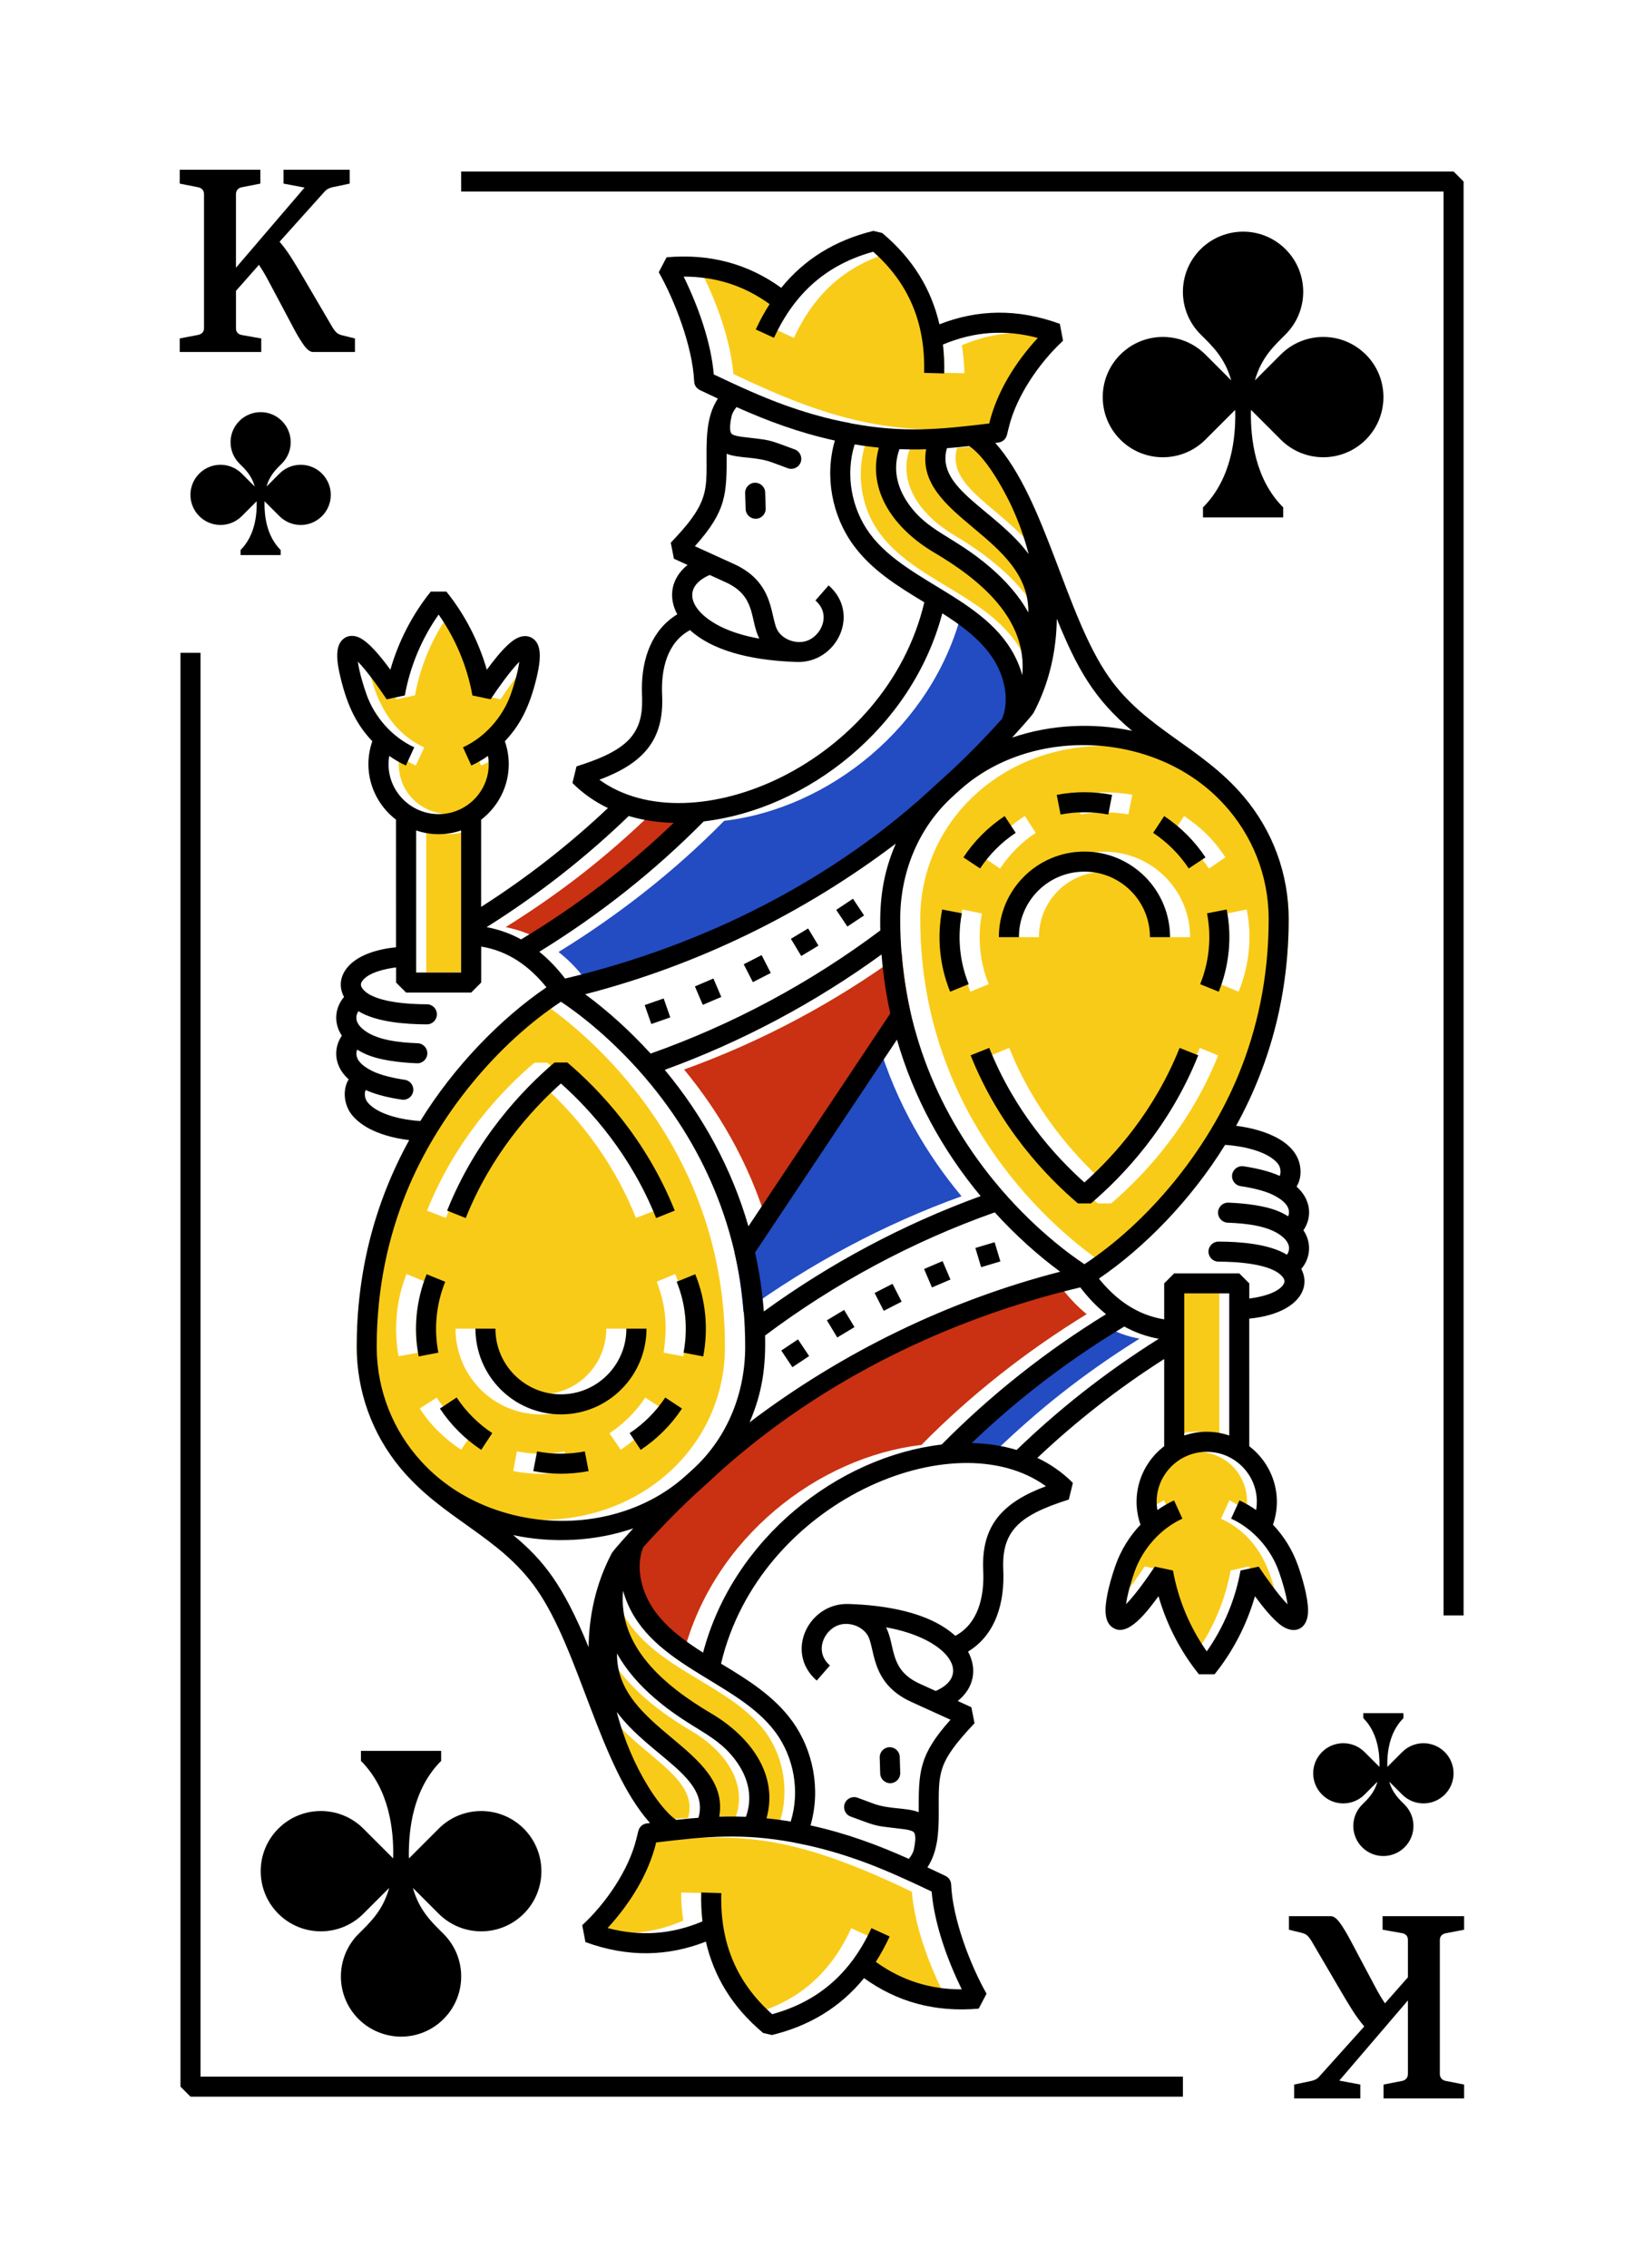 <?xml version="1.0" encoding="UTF-8"?>
<svg id="Livello_1" xmlns="http://www.w3.org/2000/svg" version="1.1" viewBox="0 0 1160 1600">
  <!-- Generator: Adobe Illustrator 29.0.0, SVG Export Plug-In . SVG Version: 2.1.0 Build 186)  -->
  <defs>
    <style>
      .st0 {
        fill: #234bc2;
      }

      .st1 {
        fill: #c93112;
      }

      .st2 {
        fill: #f9cb19;
      }
    </style>
  </defs>
  <g id="Suit">
    <g id="Suit1" data-name="Suit">
      <g id="Suit2" data-name="Suit">
        <path d="M227.2,334.08c-8.29-8.29-21.72-8.29-30.01,0l-9.11,9.11c2.29-8.17,6.95-12.36,10.82-16.23,8.29-8.29,8.29-21.72,0-30.01-4.13-4.13-9.54-6.22-14.95-6.22s-10.93,2.09-15.06,6.22c-8.28,8.28-8.29,21.72,0,30.01,3.88,3.88,8.54,8.06,10.82,16.23l-9.11-9.11c-8.29-8.29-21.72-8.29-30.01,0-8.29,8.29-8.28,21.72,0,30.01,8.29,8.29,21.72,8.29,30.01,0l10.48-10.48.03.59c.19,9.19-1.27,23.69-11.37,33.8v3.54h28.29v-3.54c-10.06-10.05-11.56-24.44-11.4-33.64l.06-.74,10.48,10.48c8.29,8.29,21.72,8.29,30.01,0,8.29-8.29,8.29-21.72,0-30.01Z"/>
        <path d="M932.8,1265.92c8.29,8.29,21.72,8.29,30.01,0l9.11-9.11c-2.29,8.17-6.95,12.36-10.82,16.23-8.29,8.29-8.29,21.72,0,30.01,4.13,4.13,9.54,6.22,14.95,6.22s10.93-2.09,15.06-6.22c8.29-8.29,8.29-21.72,0-30.01-3.87-3.88-8.54-8.06-10.82-16.23l9.11,9.11c8.28,8.29,21.72,8.29,30.01,0,8.29-8.29,8.29-21.72,0-30.01-8.29-8.29-21.72-8.29-30.01,0l-10.49,10.48-.03-.59c-.19-9.2,1.26-23.69,11.37-33.8v-3.54h-28.29v3.54c10.05,10.05,11.56,24.44,11.4,33.64l-.05.74-10.49-10.48c-8.29-8.29-21.72-8.29-30.01,0-8.29,8.28-8.29,21.72,0,30.01Z"/>
      </g>
      <g id="Value">
        <path d="M184.34,238.75v9.55h-57.52v-9.55l12.85-2.47c1.36-.28,2.43-.8,3.15-1.6.74-.8,1.13-1.88,1.13-3.25v-94.33c0-1.37-.36-2.49-1.08-3.33-.72-.85-1.77-1.42-3.12-1.68l-12.93-2.56v-9.79h56.89v9.79l-13.1,2.56c-1.33.26-2.35.83-3.04,1.68-.72.84-1.08,1.96-1.08,3.33v51.76l48.41-56.54-14.84-2.79v-9.79h46.67v9.79l-12.19,2.56c-1.08.26-2.07.61-2.9,1.02-.86.42-1.66,1.04-2.43,1.85l-31.94,35.56c2.9,3.4,5.66,7.13,8.23,11.19,2.57,4.06,5.53,8.98,8.9,14.74l19.92,33.99c1.02,1.75,2.05,3.12,3.04,4.07.97.97,2.43,1.66,4.37,2.1l8.71,2.14v9.55h-29.54c-2.04,0-4.17-1.58-6.46-4.74-2.27-3.15-4.84-7.42-7.68-12.79,0,0-17.18-32.48-18.9-35.56-1.74-3.07-3.45-5.87-5.14-8.39l-16.22,18.35v26.43c0,1.37.38,2.44,1.16,3.25.74.8,1.82,1.3,3.21,1.52l13.48,2.39Z"/>
        <path d="M975.55,1361.25v-9.55h57.52v9.55l-12.82,2.47c-1.38.28-2.43.8-3.18,1.6-.74.8-1.13,1.88-1.13,3.25v94.33c0,1.37.39,2.49,1.11,3.33.69.85,1.74,1.42,3.09,1.68l12.93,2.56v9.79h-56.86v-9.79l13.1-2.56c1.3-.26,2.32-.83,3.04-1.68.72-.84,1.05-1.96,1.05-3.33v-51.76l-48.41,56.54,14.84,2.79v9.79h-46.67v-9.79l12.19-2.56c1.08-.26,2.07-.61,2.9-1.02.88-.42,1.66-1.04,2.43-1.85l31.94-35.56c-2.9-3.4-5.64-7.13-8.23-11.19-2.57-4.06-5.53-8.98-8.9-14.74l-19.9-33.99c-1.05-1.75-2.07-3.12-3.04-4.07-.99-.97-2.46-1.66-4.37-2.1l-8.73-2.14v-9.55h29.57c2.01,0,4.14,1.58,6.44,4.74,2.29,3.15,4.84,7.42,7.71,12.79,0,0,17.16,32.48,18.9,35.56,1.71,3.07,3.43,5.87,5.14,8.39l16.19-18.35v-26.43c0-1.37-.38-2.44-1.16-3.25-.75-.8-1.82-1.3-3.21-1.52l-13.48-2.39Z"/>
      </g>
    </g>
    <g id="Value1" data-name="Value">
      <path d="M963.7,250.11c-16.57-16.57-43.44-16.57-60.02,0l-18.22,18.22c4.57-16.34,13.9-24.72,21.65-32.47,16.57-16.58,16.57-43.45,0-60.02-8.26-8.26-19.08-12.43-29.91-12.43s-21.85,4.17-30.11,12.43c-16.57,16.57-16.58,43.44,0,60.02,7.75,7.75,17.07,16.12,21.65,32.47l-18.21-18.22c-16.57-16.57-43.44-16.57-60.02,0-16.58,16.58-16.57,43.45,0,60.02,16.57,16.57,43.44,16.57,60.02,0l20.97-20.97c0,.42.06.75.07,1.17.38,18.39-2.53,47.37-22.75,67.59v7.07h56.59v-7.07c-20.11-20.11-22.96-48.88-22.79-67.29,0-.53.1-.95.11-1.48l20.97,20.97c16.57,16.57,43.44,16.57,60.02,0,16.57-16.57,16.57-43.45,0-60.02Z"/>
      <path d="M369.56,1349.96c-16.57,16.57-43.44,16.57-60.02,0l-18.21-18.21c4.57,16.34,13.9,24.71,21.65,32.47,16.58,16.57,16.57,43.44,0,60.02-8.26,8.26-19.08,12.43-29.9,12.43s-21.85-4.17-30.11-12.43c-16.57-16.57-16.57-43.44,0-60.02,7.75-7.75,17.08-16.13,21.65-32.47l-18.22,18.21c-16.57,16.57-43.44,16.57-60.02,0-16.57-16.57-16.57-43.45,0-60.02,16.57-16.57,43.45-16.57,60.02,0l20.97,20.97c0-.42.06-.75.06-1.17.38-18.39-2.53-47.37-22.75-67.59v-7.07h56.59v7.07c-20.11,20.11-22.96,48.88-22.8,67.29,0,.53.1.95.11,1.48l20.97-20.97c16.57-16.58,43.45-16.57,60.02,0,16.57,16.57,16.57,43.44,0,60.02Z"/>
    </g>
  </g>
  <path id="Frame" d="M1032.71,1139.51h-14.14V135.12H325.39v-14.15h700.24l7.07,7.07v1011.46ZM127.35,460.49v1011.46l7.07,7.07h700.24v-14.15H141.49V460.49h-14.15Z"/>
  <g id="Illustration">
    <g id="Color">
      <path class="st2" d="M664.31,1403.2c2.83,0-29.11,3-60.83-19.8,3.4-5.66,7.07-11.03,10.19-17.26l-13.01-5.94c-14.71,31.97-37.63,51.78-69.88,60.55-25.18-22.07-37.06-50.08-35.93-85.44l-14.15-.28c-.28,6.79.57,13.3,1.41,19.8-22.07,9.62-44.42,11.32-67.62,5.38,22.16-24.55,27.93-40.8,34.52-60.55,64.99-5.42,100.39-10.57,194.37,34.8,2.26,26.6,13.86,54.32,20.94,68.75Z"/>
      <path class="st2" d="M901.41,1131.87c-3.96-3.96-10.19-11.88-20.37-26.88l-12.73,2.83c-3.68,20.37-11.88,40.18-23.77,57.15-12.17-16.98-20.37-36.78-24.05-57.15l-12.73-2.83c-10.19,15-16.41,22.63-20.37,26.6,4.37-26.26,15.37-49.12,39.89-60.26l-5.94-13.01c-3.96,1.98-7.92,4.53-11.6,7.07-3.43-23.98,14.61-41.31,34.8-41.31s35.37,15.84,35.37,35.37c0,1.98-.57,3.96-.85,5.94-3.68-2.55-7.64-5.09-11.6-7.07l-5.94,13.01c24.57,11.17,35.75,34.3,39.89,60.55Z"/>
      <path class="st2" d="M860.38,912.32v100.44c-10.98-3.66-20.37-3.87-31.97,0v-100.44h31.97Z"/>
      <path class="st0" d="M804.08,944.29c-42.14,26.29-72.97,51.84-101,78.65-9.62-2.83-20.09-4.53-31.4-4.81,32.82-31.4,68.75-59.13,108.08-82.61,7.64,4.24,15.84,7.36,24.33,8.77Z"/>
      <path class="st2" d="M550.29,1284.94c-5.66-.85-11.32-1.7-16.69-2.26,7.64-26.88-6.51-54.89-38.76-73.84-29.99-17.82-66.77-45.27-62.24-87.71,14.64,54.87,79.51,62.37,107.8,101,13.01,18.11,16.41,42.16,9.9,62.81Z"/>
      <path class="st2" d="M519.17,1281.54c-6.51-.28-13.01-.28-18.96,0,8.52-48.29-72.72-60.55-71.58-115.72,10.75,19.8,30.27,38.2,59.13,55.17,27.16,16.13,39.04,39.33,31.4,60.55Z"/>
      <path class="st2" d="M485.5,1282.39c-5.09.28-10.47.85-15.28,1.41-18.66-12.44-35.74-52.6-42.16-76.67,23.08,31.55,65.9,46.58,57.43,75.26Z"/>
      <path class="st1" d="M766.73,927.03c-42.44,26.03-81.77,56.87-116.57,92.23-73.01,8.59-146.58,65.53-167.78,146.84-13.01-8.2-25.18-17.26-33.95-29.14-10.47-13.86-13.86-31.69-8.77-44.99,81.2-90.54,190.13-155.61,308.96-183.9,5.66,7.36,11.6,13.58,18.11,18.96Z"/>
      <path class="st2" d="M381.67,706.63c-21.22,14.15-129.93,94.24-129.93,243.35,0,68.75,56.94,122.19,129.93,122.19s129.86-53.47,129.86-122.22c0-149.39-108.64-229.17-129.86-243.32ZM377.14,749.64h9.05c23.48,19.8,55.74,54.32,75.82,104.4l-13.3,5.09c-17.54-44.14-45.27-75.54-67.05-94.78-21.79,19.24-49.51,50.64-67.05,94.78l-13.3-5.09c20.09-50.08,52.34-84.6,75.82-104.4ZM295.09,954.19l-13.86,2.55c-3.25-17.9-2.15-38.91,5.66-58l13.01,5.38c-4.71,12.79-8.96,29.29-4.81,50.08ZM325.37,1022.66c-11.18-7.26-22.12-17.8-29.14-29.14l11.88-7.64c5.96,9.21,14.56,18.1,25.18,25.18l-7.92,11.6ZM362.15,1037.66l2.55-13.86c11.32,2.26,22.63,2.26,33.67,0l2.83,13.86c-12.17,2.65-26.86,2.65-39.04,0ZM381.67,997.77c-33.39,0-60.26-27.13-60.26-60.52h14.08c0,25.75,20.72,46.37,46.18,46.37s46.12-20.62,46.12-46.37h14.2c0,33.39-26.93,60.52-60.31,60.52ZM437.97,1022.66l-7.92-11.6c10.68-7.12,19.26-16.03,25.18-25.18l11.88,7.64c-8.31,12.46-19.42,22.82-29.14,29.14ZM468.24,954.19c3.29-21.89.54-35.56-4.81-50.08l13.01-5.38c7.73,18.91,8.96,39.87,5.66,58l-13.86-2.55Z"/>
      <path class="st0" d="M678.46,843.85c-54.89,19.8-106.66,47.53-153.91,81.77-1.13-14.43-3.11-28.58-6.22-41.87l100.72-150.52c13.3,46.12,36.5,83.18,59.41,110.62Z"/>
      <path class="st1" d="M642.53,714.56l-100.44,150.8c-13.58-46.4-36.5-83.18-59.41-110.91,54.89-19.8,106.38-47.25,153.63-81.77,1.13,14.71,3.4,28.58,6.22,41.87Z"/>
      <path class="st2" d="M779.18,526.13c-72.71,0-129.86,53.76-129.86,122.22,0,149.67,108.64,229.17,129.86,243.32,21.5-14.15,130.14-93.9,130.14-243.28,0-68.47-57.14-122.26-130.14-122.26ZM835.48,575.64c11.55,7.7,20.9,16.46,29.14,29.14l-11.6,7.92c-7.03-10.54-15.91-19.18-25.18-25.18l7.64-11.88ZM798.99,560.64l-2.83,13.86c-11.03-1.98-22.63-1.98-33.67,0l-2.83-13.86c13.01-2.26,26.31-2.26,39.33,0ZM779.18,600.82c33.39,0,60.55,26.88,60.55,60.27h-14.16c0-25.46-20.64-46.12-46.38-46.12s-46.12,20.66-46.12,46.12h-14.14c0-33.39,27.15-60.27,60.25-60.27ZM723.16,575.64l7.64,11.88c-9.35,6.05-18.21,14.72-25.18,25.18l-11.6-7.92c7.21-11.1,17.73-22.08,29.14-29.14ZM684.68,699.56c-8.09-19.77-9.4-40.77-5.66-58l13.86,2.83c-3.77,17.9-.61,37.6,4.81,49.8l-13.01,5.38ZM783.99,848.95h-9.34c-23.48-20.09-55.74-54.32-75.54-104.4l13.01-5.38c17.54,44.14,45.55,75.54,67.05,95.06,21.79-19.52,49.51-50.64,67.34-95.06l13.01,5.38c-20.09,50.08-52.06,84.31-75.54,104.4ZM873.96,699.56l-13.01-5.38c5.4-12.15,8.62-31.7,4.81-49.8l13.86-2.83c3.71,17.09,2.48,38.08-5.66,58Z"/>
      <path class="st0" d="M721.46,506.32c-81.48,90.82-190.13,155.89-308.96,183.9-5.66-7.36-11.88-13.58-18.39-18.67,42.72-26.31,82.05-57.15,116.85-92.52,74.06-8.72,146.62-66.47,167.49-146.56,13.01,7.92,25.46,16.98,34.23,28.86,10.47,14.15,13.58,31.69,8.77,44.99Z"/>
      <path class="st1" d="M489.46,580.17c-32.82,31.4-69.03,59.41-108.08,82.61-7.64-3.96-15.84-7.07-24.61-8.77,38.89-24.26,70.25-48.97,101.29-78.65,9.9,2.83,20.37,4.53,31.4,4.81Z"/>
      <path class="st2" d="M332.44,585.54v100.44h-31.69v-100.44c11.22,3.74,20.25,3.81,31.69,0Z"/>
      <path class="st2" d="M373.46,466.71c-.57,5.38-2.55,13.01-5.94,22.92-5.66,16.41-18.39,30.56-33.67,37.63l5.66,12.73c4.24-1.7,7.92-4.24,11.88-6.79,3.38,23.6-14.56,41.02-34.8,41.02s-38.2-17.28-34.8-41.02c3.68,2.55,7.64,5.09,11.6,6.79l5.94-12.73c-24-11.11-35.56-34.58-39.89-60.55,3.96,3.96,10.47,11.6,20.37,26.6l13.01-2.83c3.68-20.37,11.88-39.89,23.77-56.87,11.88,16.98,20.09,36.5,23.77,56.87l12.73,2.83c10.19-15,16.69-22.63,20.37-26.6Z"/>
      <path class="st2" d="M733.06,391.45c-24.37-33.02-66.09-47.17-57.72-75.54,5.38-.28,10.47-.85,15.28-1.41,18.63,12.42,36.05,52.98,42.44,76.96Z"/>
      <path class="st2" d="M732.5,432.48c-11.03-19.52-30.56-37.91-59.13-54.89-27.44-16.41-39.33-39.61-31.4-61.11,13.84,1.06,13.26.28,18.96.28-8.95,47.56,72.15,61.27,71.58,115.72Z"/>
      <path class="st2" d="M728.25,477.46c-14.75-55.3-78.68-61.91-107.51-101.29-13.3-17.82-16.69-41.87-10.19-62.81,5.94,1.13,11.6,1.7,16.98,2.26-7.92,27.16,6.22,54.89,38.48,74.13,29.99,17.54,66.77,45.27,62.24,87.71Z"/>
      <path class="st2" d="M746.36,238.39c-22.21,24.01-28.14,42.03-34.23,60.26-78.98,13.18-131.02-4.6-194.65-34.8-2.26-26.6-13.86-54.32-20.94-68.75,3.23,0,31.7-1.51,61.11,20.09-3.68,5.38-7.36,10.75-10.19,17.26l12.73,5.94c14.71-31.97,37.63-52.06,70.17-60.83,25.18,22.35,36.78,50.36,35.93,85.44l14.15.28c0-6.79-.85-13.3-1.7-19.8,22.35-9.34,44.42-11.32,67.62-5.09Z"/>
    </g>
    <path id="Line" d="M539.92,347.4l.34,11.25c.12,3.9-2.95,7.17-6.86,7.29-3.91.12-7.17-2.95-7.29-6.86-.11-3.75-.23-7.5-.34-11.25-.12-3.91,2.95-7.17,6.86-7.29,3.91-.12,7.17,2.95,7.29,6.86ZM915.81,1104.17c3.12,8.89,7.13,22.51,7.16,31.98-.01,13.26-9.54,17.05-18.71,10.63-6.46-4.57-13.9-14.19-18.76-20.78-5.77,20.01-15.44,38.85-28.52,55.08h-11.01c-13.08-16.23-22.76-35.09-28.53-55.11-7.99,10.84-21.96,29.81-32.63,21.93-3.79-2.74-4.71-7.28-4.77-11.96.03-9.41,3.97-22.87,7.1-31.78,3.77-10.68,9.84-20.48,17.58-28.65-7.16-20.5.05-42.58,16.74-55.34-.03-.29,0,1.44,0-61.51-32.59,20.8-62.06,43.87-89.49,69.73,9.25,4.42,17.72,10.28,25.06,17.67l-2.88,11.73c-8.88,2.82-16.57,5.69-22.88,8.9-17.11,8.69-24.37,19.82-23.37,40.63,1.09,23.09-5.19,45.74-24.85,57.74,6.55,12.12,4.39,25.48-7.27,34.85,3.21,1.46,6.41,2.92,9.62,4.38l2.22,11.29c-26.83,28.49-25.24,34.62-25.24,63.51,0,13.27-.67,27.1-8,38.18,4.26,1.99,8.49,3.99,12.71,5.99,2.45,1.16,3.92,3.55,4.04,6.09,1,23.9,13.28,56.44,24.97,77.03l-5.53,10.54c-31.24,2.75-57.92-4.96-80.9-21.53-17.17,21.14-39.36,33.91-64.99,40.14l-6.22-1.45c-21.96-18.39-34.78-40.05-40.4-64.44-26.82,10.5-55.02,11.26-84.97.33l-2.27-11.93c16.37-15.05,32.82-38.71,38.21-60.9l1.38-5.55c.68-2.79,3.01-5,6.03-5.35.73-.08,1.48-.18,2.21-.27-35.73-40.04-49.55-121.67-80.33-165.36-26.14-37.23-65.61-48.82-95.73-84.95-20.08-24.17-30.89-54.27-30.88-85.68,0-50.52,11.63-99.59,37-145.71-14.29-1.79-31.19-6.6-40.29-17.65-5.25-6.47-6.77-16.1-3.32-23.5,1.03-2.21,1.25-1.4.44-2.16-10.03-9.3-10.33-21.6-4.33-30.39-6.1-9.08-4.84-19.91,1.55-27.29-3.69-6.78-2.8-14.06,1.64-19.93,7.48-9.94,22.62-13.89,35.05-15.13,0-91.43-.03-89.7,0-89.99-16.66-12.74-23.92-34.81-16.74-55.34-9.8-10.35-17.24-22.84-22.59-45.55-2.13-9.14-4.55-21.85,2.6-26.99,2.59-1.91,6.24-2.48,10.24-.82,7.79,3.25,17.42,16.02,22.48,22.89,5.77-20.01,15.45-38.86,28.52-55.09h11.01c13.08,16.23,22.76,35.09,28.53,55.11,4.42-6,10.36-13.67,16-18.57,3.16-2.71,6.79-5.15,10.97-5.16,3.66-.06,7.18,2.04,8.97,5.88,2.77,6.19.98,15.72-.67,22.86-5.28,22.49-12.7,35.05-22.55,45.45,7.18,20.54-.09,42.61-16.74,55.34.03.29,0-1.44,0,61.5,32.59-20.8,62.03-43.85,89.49-69.73-9.25-4.42-17.73-10.28-25.06-17.67l2.88-11.72c12.62-4,28.86-9.76,37.69-19.65,10.59-11.9,8.43-26.52,8.43-35.02-.01-21.31,6.92-41.57,24.97-52.58-6.52-12.06-4.44-25.44,7.26-34.85-3.21-1.46-6.41-2.92-9.62-4.38l-2.22-11.29c5.32-5.64,10.54-11.29,14.75-17.13,9.5-13.13,10.56-21.52,10.53-37.06,0-16.59-1-33.96,7.96-47.5-4.26-1.99-8.49-3.99-12.71-5.99-2.45-1.16-3.93-3.55-4.04-6.09-1.04-24.66-13.97-57.65-24.97-77.03l5.52-10.55c30.48-2.7,57.34,4.54,80.9,21.53,16.42-20.22,38.09-33.6,64.99-40.14l6.22,1.45c22,18.42,34.79,40.09,40.4,64.44,26.94-10.55,55.13-11.23,84.97-.33l2.27,11.93c-16.3,14.98-32.79,38.61-38.22,60.9l-1.38,5.55c-.68,2.79-3.01,5-6.03,5.35-.73.08-1.48.18-2.21.27,35.76,40.09,49.55,121.67,80.33,165.36,25.86,36.82,65.13,48.9,94.77,83.82,20.87,24.5,31.94,55.14,31.93,86.75,0,50.63-11.76,99.76-37.08,145.78,20.68,2.59,45.36,11.61,45.46,32.43,0,3.65-.82,7.25-2.81,10.44,10.29,9.17,11.19,21.53,4.85,30.82,6.04,8.99,4.92,19.81-1.55,27.29,4.87,8.94,2.43,20.38-11.33,28.01-6.55,3.6-15.02,6.01-25.36,7.04,0,90.83.03,89.7,0,89.99,16.62,12.72,23.93,34.76,16.74,55.34,7.74,8.17,13.81,17.97,17.58,28.65ZM863.72,567.53c-46.63-51.43-134.43-56.06-185.52-11.06-2.51,2.21-5,4.45-7.43,6.74-23.04,21.68-35.58,52.46-35.59,85.2,0,70.58,24.07,133.05,66.13,184.5,27.01,33.05,54.27,52.54,63.86,58.87,44.02-29.02,86.47-78.93,109.1-134.61,12.53-30.84,20.89-66.99,20.9-108.76,0-31.01-11.8-59.46-31.44-80.89ZM540.84,1282.66c5.5.55,11.19,1.3,17.08,2.29,6.7-21.36,2.2-45.32-10.58-62.78-27.66-37.86-92.79-47.1-107.71-100.04-3.56,39.13,28.45,66.64,62.28,86.58,27.85,16.46,47.53,43.4,38.93,73.94ZM507.52,1281.49c6.24-.18,11.95-.17,18.79.12,4.74-13.06,2.1-26.03-5.63-37.51-14.18-21.05-32.46-23.4-59.04-46.44-9.94-8.63-19.43-18.96-26.27-31.31-.81,53.83,80.47,67.25,72.14,115.13ZM496.09,1165.79c21.25-80.81,95.43-138.22,168.34-146.79,34.57-34.98,73.61-65.89,116-91.95-6.8-5.5-12.84-11.91-18.17-18.91-96.94,23.04-189.55,69.14-262.26,137.29-3.94,3.7-21.52,18.58-46.12,45.98-5.97,14.83-.79,33.05,8.56,45.61,8.83,11.92,21.13,20.84,33.65,28.77ZM620.13,315.77c-5.5-.55-11.19-1.3-17.09-2.29-6.69,21.31-2.23,45.29,10.58,62.78,27.69,37.89,92.79,47.09,107.71,100.04,3.55-39.08-28.33-66.57-62.28-86.59-27.74-16.38-47.56-43.31-38.93-73.94ZM653.45,316.94c-6.23.18-11.93.17-18.79-.12-4.75,13.06-2.1,26.03,5.62,37.51,14.19,21.06,32.41,23.36,59.05,46.44,9.93,8.63,19.42,18.96,26.26,31.3.81-53.83-80.47-67.25-72.14-115.13ZM664.88,432.64c-21.25,80.8-95.43,138.22-168.34,146.79-34.57,34.98-73.61,65.89-116,91.95,6.8,5.5,12.84,11.91,18.17,18.91,96.94-23.04,189.61-69.07,262.25-137.29,3.96-3.72,21.18-18.2,46.13-45.98,5.98-14.89.76-33.07-8.57-45.61-8.83-11.92-21.13-20.85-33.64-28.77ZM691.92,843.75c-27.25-32.82-47.33-69.88-59.04-110.38l-100.09,150.14c2.91,13.18,5.03,27.04,6.17,41.61,46.88-34.05,98.51-61.56,152.96-81.37ZM539.84,942.08c.52,21.27-1.74,40.05-10.95,61.26,65.13-49.36,140.02-85.86,219.17-106.26-15.51-11.41-31.36-25.6-46.17-41.86-57.98,20.5-112.83,49.95-162.05,86.86ZM412.91,701.35c15.51,11.41,31.36,25.6,46.17,41.86,57.98-20.5,112.83-49.95,162.05-86.86-.51-20.86,1.61-39.75,10.94-61.26-65.13,49.36-140.01,85.86-219.17,106.26ZM469.05,754.68c27.15,32.7,47.28,69.72,59.04,110.38l100.09-150.14c-2.91-13.18-5.03-27.04-6.17-41.61-46.88,34.05-98.52,61.56-152.96,81.37ZM729.22,502.96c-1.88,2.84-12.8,14.87-15.06,17.35,27.34-9.36,57.41-10.58,84.66-4.76-26.93-22.47-38.91-44.19-53.14-79.05-.3,22.03-5.01,44.85-16.46,66.47ZM683.87,314.66c-5.04.57-10.28,1.08-15.72,1.49-8.35,28.5,34.28,43.23,57.65,74.69-3-11.62-7.1-23.31-12.82-35.37-6.04-12.43-17.63-33.14-29.12-40.81ZM554.1,285.9c28.4,10.15,44.58,12.04,46.76,12.82,36.4,6.76,62.12,4.26,97.12,0,5.53-22.65,18.63-43.31,34.27-60.35-22.53-5.98-44.56-4.74-66.92,4.68.8,7.12,1.04,13.6.85,20.37l-14.14-.39c.98-35.38-10.93-63.28-35.9-85.44-31.63,8.67-54.97,27.99-70.01,60.72l-12.86-5.9c2.89-6.3,6.15-12.27,9.76-17.9-18.6-13.41-38.6-19.39-60.64-19.39,10.11,20.69,19.29,45.93,21.25,69.02,16.75,7.92,33.4,15.66,50.47,21.77ZM652.21,424.87c-18.55-11.17-37.12-22.63-50.01-40.26-15.17-20.77-20.47-48.64-13.12-73.84-25.62-5.64-47.5-13.84-69.39-23.61-2.06,2.52-2.63,4.07-3.3,5.62-.7,3.06-2.07,9.84-.59,12.61.28.52.42.66,1.08,1.08,1.73,1.01,5.17,1.49,7.16,1.74,20.61,2.58,16.01,1.13,36.74,8.82,3.66,1.36,5.53,5.43,4.17,9.09-1.36,3.66-5.43,5.53-9.09,4.17l-11.05-4.1c-11.36-4.22-23.29-2.67-32.09-6.09.06,28.42.01,40.17-22.42,65.21,9.2,4.18,27.61,12.56,27.61,12.56,30.19,13.69,24.97,39.32,31.47,47.96,4.46,6.08,13.09,8.42,19.59,6.33,6.92-2.21,12.21-9.49,12.19-16.72,0-4.76-2.2-8.71-5.79-11.85l9.3-10.66c22.93,20,5.66,54.96-22.42,54.04-25.25-.83-56.59-5.47-75.36-22.47-16.15,8.59-20.6,27.66-19.7,45.93,1.54,32.42-14.17,48.32-44.25,59.61,65.01,47.2,202.26-11.09,229.26-125.17ZM505.79,440.61c7.46,4.14,17.47,7.67,29.96,9.87-6.82-13.7-2.03-29.87-23.68-39.74-3.77-1.71-7.55-3.43-11.32-5.15-19.78,8.67-13.99,24.5,5.05,35.02ZM343.34,654.04c8.82,1.59,16.96,4.56,24.35,8.63,39.02-23.42,75.21-51.05,107.66-82.2-11-.27-21.67-1.84-31.72-4.85-29.2,28.15-62.09,54.41-100.29,78.42ZM309.5,574.3c21.77,0,38.53-19.58,34.82-41.07-3.71,2.61-7.63,4.9-11.76,6.79l-5.88-12.87c15.33-6.96,28.08-21.21,33.8-37.59,2.39-6.79,4.99-15.61,5.95-22.75-6.64,6.74-14.98,18.62-20.28,26.48l-12.83-2.71c-3.65-20.43-11.88-40.07-23.83-57.06-11.95,16.98-20.18,36.62-23.83,57.06l-12.83,2.71c-5.34-7.93-13.65-19.76-20.33-26.59.98,7.18,3.6,16.04,6,22.85,5.73,16.38,18.48,30.63,33.8,37.59l-5.88,12.87c-4.13-1.89-8.05-4.18-11.76-6.79-3.69,21.45,13.02,41.06,34.83,41.07ZM293.62,585.8v100.25h31.75v-100.25c-10.82,3.67-21.73,3.4-31.75,0ZM296.55,790.82c24.03-38.89,56.97-72.5,89.03-94.36-12.06-14.95-27.03-25.69-46.06-28.73v25.39l-7.07,7.07h-45.89l-7.07-7.07v-10.68c-7.25.85-19.43,3.49-23.73,9.4-1.51,2.06-1.52,3.6.24,5.83,7.61,9.51,33,10.75,45.23,10.77,3.9,0,7.06,3.18,7.06,7.09-.01,3.91-3.18,7.07-7.09,7.06-14.86-.04-35.67-1.54-48.28-9.28-2.82,4.21-1.4,8.48,2.3,11.94,9.19,8.6,26.93,10.18,39.52,10.67,3.9.15,6.94,3.44,6.79,7.34-.15,3.9-3.44,6.95-7.34,6.79-6.01-.23-12.81-.77-19.42-1.86-11.72-1.96-17.4-4.52-22.75-7.79-2.5,6.8,4.05,11.8,10.54,15.05,6.31,3.18,16.04,5.23,23.04,6.25,3.86.56,6.54,4.16,5.98,8.02-.57,3.86-4.16,6.54-8.02,5.98-8.29-1.21-17.8-3.3-25.51-6.77-1.14,1.96-.71,6.29,1.34,8.69,7.34,8.97,25.49,12.45,37.17,13.19ZM297.25,1030.9c46.65,51.29,134.25,56.23,185.53,11.05,2.5-2.21,4.99-4.44,7.42-6.73,23.05-21.68,35.59-52.47,35.6-85.21,0-70.45-23.98-132.94-66.13-184.5-27.01-33.05-54.27-52.54-63.86-58.87-43.8,28.87-86.39,78.72-109.1,134.61-12.53,30.84-20.89,66.99-20.9,108.76,0,31,11.8,59.46,31.44,80.89ZM431.76,1095.47c1.91-2.89,12.8-14.87,15.06-17.34-27.39,9.38-57.48,10.56-84.66,4.76,21.01,17.55,34.96,34.49,53.14,79.04.3-22.03,5.02-44.84,16.46-66.46ZM477.11,1283.77c5.04-.57,10.28-1.08,15.72-1.49,8.34-28.51-34.36-43.33-57.65-74.69,5.11,19.76,13.06,37.82,22.04,52.42,4.59,7.51,12.62,18.9,19.9,23.76ZM606.87,1312.53c-28.4-10.15-44.58-12.04-46.75-12.83-36.41-6.76-62.12-4.26-97.12,0-5.52,22.59-18.55,43.22-34.26,60.36,22.62,6,44.65,4.7,66.92-4.68-.81-7.25-1.04-13.74-.85-20.38l14.14.4c-.98,35.38,10.92,63.27,35.9,85.44,31.57-8.65,54.94-27.93,70.02-60.72l12.86,5.9c-2.89,6.3-6.15,12.27-9.76,17.9,18.6,13.41,38.94,19.51,60.63,19.39-10.12-20.71-19.29-45.95-21.25-69.02-16.75-7.92-33.4-15.66-50.47-21.77ZM508.76,1173.56c18.55,11.17,37.12,22.64,50.01,40.26,15.16,20.77,20.47,48.65,13.12,73.84,25.57,5.63,47.46,13.82,69.38,23.61,2.06-2.52,2.64-4.09,3.31-5.63.7-3.06,2.06-9.84.59-12.6-.28-.52-.42-.67-1.08-1.08-1.73-1.01-5.16-1.49-7.16-1.74-20.61-2.58-16.01-1.13-36.74-8.81-3.66-1.36-5.53-5.43-4.17-9.09,1.36-3.66,5.43-5.53,9.09-4.17l11.05,4.1c11.39,4.23,23.26,2.66,32.08,6.09-.05-28.3-.09-40.07,22.42-65.21-9.2-4.18-27.6-12.56-27.6-12.56-30.19-13.7-24.98-39.33-31.48-47.96-4.48-6.11-13.13-8.42-19.59-6.33-6.91,2.21-12.21,9.48-12.19,16.72,0,4.74,2.19,8.69,5.79,11.85l-9.31,10.66c-22.93-19.99-5.68-54.96,22.43-54.04,25.2.83,56.56,5.45,75.35,22.47,16.14-8.58,20.57-27.59,19.7-45.93-1.55-32.29,14.02-48.26,44.25-59.61-64.55-46.88-202.14,10.55-229.25,125.17ZM625.23,1147.95c6.82,13.68,2.04,29.87,23.68,39.74,3.77,1.71,7.55,3.43,11.32,5.15,26.55-11.64,7.98-37.32-35-44.89ZM817.64,944.39c-8.82-1.59-16.96-4.56-24.36-8.63-39.02,23.42-75.2,51.05-107.66,82.19,11,.27,21.67,1.85,31.72,4.85,29.25-28.2,62.16-54.45,100.29-78.41ZM828.53,898.23h45.89l7.07,7.07v10.68c7.29-.85,19.43-3.5,23.73-9.4,1.51-2.06,1.52-3.6-.24-5.83-7.61-9.52-33.06-10.75-45.23-10.77-3.91,0-7.07-3.19-7.06-7.09.01-3.9,3.19-7.06,7.09-7.05,14.86.04,35.65,1.53,48.28,9.27,2.81-4.18,1.43-8.47-2.3-11.94-9.19-8.6-26.94-10.19-39.52-10.67-3.9-.15-6.95-3.44-6.8-7.34.15-3.9,3.44-6.95,7.34-6.79,6.01.23,12.81.77,19.42,1.86,11.71,1.96,17.39,4.51,22.75,7.79,2.5-6.8-4.06-11.8-10.54-15.05-6.32-3.19-16.07-5.23-23.04-6.25-3.86-.57-6.54-4.16-5.98-8.02.56-3.86,4.16-6.54,8.02-5.98,8.29,1.21,17.8,3.3,25.51,6.76,1.15-1.98.7-6.31-1.33-8.69-7.32-8.96-25.47-12.45-37.17-13.19-24.08,38.97-57.06,72.57-89.03,94.36,12.05,14.95,27.03,25.69,46.06,28.73v-25.39l7.07-7.07ZM835.6,912.38v100.25c10.44-3.54,21.34-3.53,31.75,0v-100.25h-31.75ZM908.47,1131.71c-.98-7.15-3.58-15.99-6-22.85-5.72-16.38-18.48-30.63-33.8-37.59l5.88-12.87c4.13,1.89,8.05,4.19,11.76,6.8,3.69-21.41-12.98-41.06-34.83-41.07-21.68,0-38.54,19.48-34.83,41.07,3.71-2.61,7.63-4.9,11.76-6.79l5.88,12.87c-15.33,6.96-28.07,21.21-33.8,37.59-2.4,6.82-4.99,15.64-5.95,22.75,6.65-6.76,14.96-18.59,20.28-26.49l12.83,2.71c3.65,20.43,11.88,40.07,23.83,57.05,11.95-16.98,20.18-36.62,23.83-57.05l12.83-2.71c5.37,7.96,13.65,19.76,20.33,26.59ZM395.8,764.31c21.01,18.76,49.33,50.26,67.16,94.93l13.14-5.25c-20.35-50.89-53.26-85.33-75.72-104.46h-9.17c-22.46,19.13-55.37,53.57-75.72,104.46l13.14,5.25c17.83-44.67,46.15-76.17,67.16-94.93ZM456.18,937.25h-14.2c0,25.35-20.45,46.31-46.18,46.32-25.36,0-46.22-20.6-46.23-46.32h-14.09c0,33.35,26.97,60.46,60.31,60.47,33.35,0,60.37-27.12,60.38-60.47ZM415.33,1037.72l-2.69-13.89c-10.85,2.1-22.29,2.2-33.67,0l-2.69,13.89c12.64,2.44,25.9,2.54,39.05,0ZM444.28,1010.94l7.79,11.81c11.25-7.43,21.34-17.33,29.14-29.14l-11.81-7.79c-6.54,9.91-15.16,18.55-25.12,25.12ZM482.3,954.17l13.89,2.69c3.77-19.53,1.81-39.7-5.62-58l-13.11,5.32c6.37,15.7,8.11,33.09,4.84,49.99ZM314.15,904.18l-13.11-5.32c-7.44,18.34-9.39,38.56-5.62,58l13.89-2.69c-3.18-16.42-1.7-33.86,4.84-49.99ZM322.21,985.81l-11.8,7.79c7.47,11.32,17.4,21.39,29.14,29.14l7.79-11.81c-9.95-6.57-18.57-15.2-25.12-25.12ZM609.7,645.75l-7.85-11.77-11.8,7.86,7.85,11.77,11.8-7.86ZM577.51,667.06l-7.3-12.12-12.16,7.32,7.3,12.12c7.59-4.57,4.87-2.93,12.16-7.32ZM543.85,686.34l-6.45-12.59-12.63,6.47,6.45,12.6c7.89-4.04,5.03-2.57,12.64-6.47ZM508.94,703.26l-5.56-13.01-13.05,5.58,5.56,13.01c8.15-3.49,5.19-2.22,13.05-5.58ZM472.95,717.68l-4.67-13.35-13.38,4.68,4.67,13.35,13.38-4.69ZM628.34,1257.89c3.91-.12,6.97-3.38,6.86-7.28-.12-3.75-.23-7.5-.34-11.25-.12-3.9-3.38-6.97-7.28-6.86-3.9.12-6.97,3.38-6.86,7.28.11,3.75.23,7.5.34,11.25.12,3.9,3.38,6.97,7.29,6.86ZM765.17,834.12c-21.01-18.76-49.33-50.26-67.16-94.93l-13.14,5.25c20.34,50.89,53.26,85.34,75.72,104.46h9.17c22.46-19.13,55.37-53.57,75.71-104.46l-13.14-5.25c-17.83,44.67-46.16,76.17-67.16,94.93ZM704.79,661.08h14.13c0-25.35,20.52-46.21,46.24-46.22,25.35,0,46.22,20.49,46.23,46.22h14.17c0-33.35-27.05-60.37-60.4-60.37-33.35,0-60.37,27.02-60.37,60.37ZM745.64,560.71l2.69,13.89c11.03-2.13,22.47-2.17,33.67,0l2.69-13.89c-12.88-2.49-26.16-2.5-39.05,0ZM716.69,587.49l-7.79-11.81c-11.35,7.49-21.4,17.42-29.14,29.13l11.81,7.8c6.51-9.86,15.1-18.51,25.12-25.12ZM678.67,644.25l-13.89-2.68c-3.74,19.34-1.87,39.53,5.62,58l13.11-5.32c-6.37-15.7-8.11-33.09-4.84-50ZM846.83,694.25l13.11,5.32c7.21-17.78,9.5-37.93,5.62-58l-13.89,2.69c3.17,16.39,1.72,33.84-4.84,49.99ZM838.77,612.62l11.81-7.8c-7.45-11.27-17.35-21.36-29.14-29.13l-7.79,11.81c9.96,6.58,18.57,15.2,25.12,25.12ZM570.92,956.59l-7.85-11.77-11.8,7.86,7.85,11.77,11.8-7.86ZM636.2,918.21l-6.45-12.59c-7.44,3.81-4.85,2.48-12.64,6.47l6.45,12.59,12.64-6.47ZM670.64,902.6l-5.56-13.01c-8.18,3.5-5.18,2.22-13.05,5.58l5.56,13.01,13.05-5.58ZM602.92,936.16l-7.3-12.12c-7.14,4.3-4.68,2.82-12.16,7.32l7.3,12.12,12.16-7.32ZM705.87,889.82l-4.07-13.55-13.58,4.07,4.07,13.55,13.58-4.07Z"/>
  </g>
</svg>